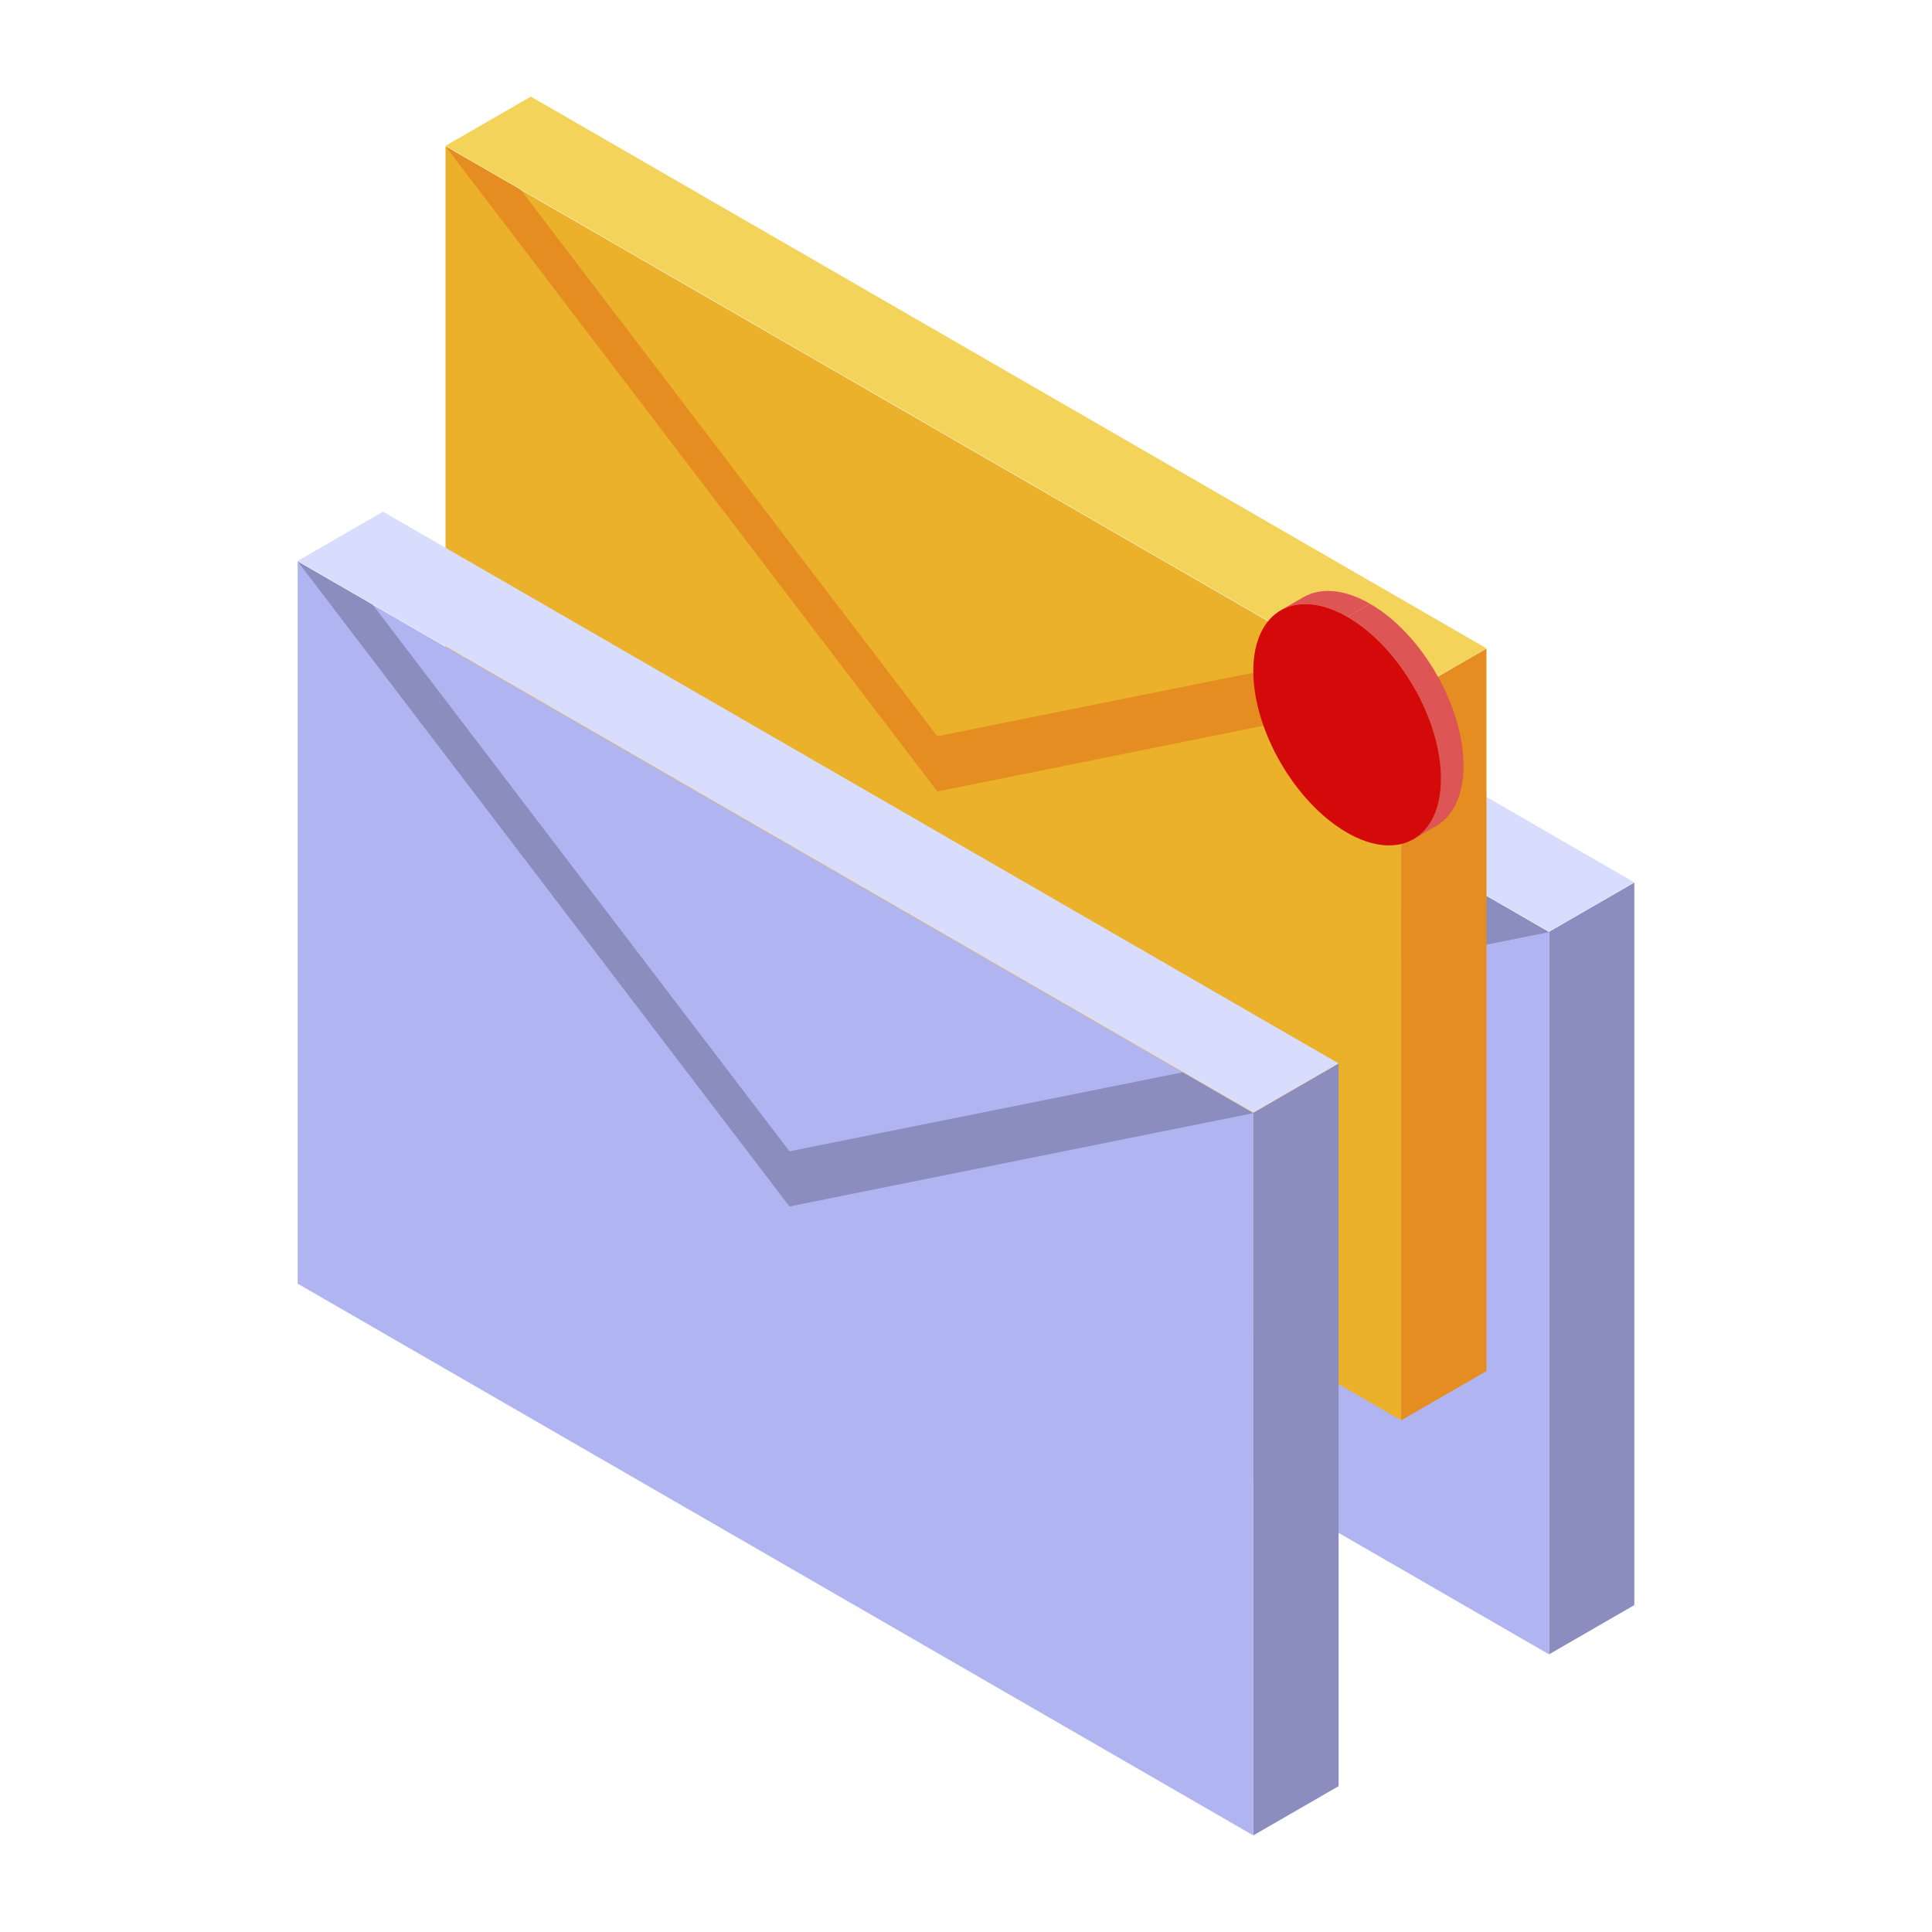 <svg id="Layer_1" enable-background="new 0 0 500 500" viewBox="0 0 500 500" xmlns="http://www.w3.org/2000/svg"><g><g><path d="m400.886 428.144 22.078-12.747v-186.99l-22.078 12.748z" fill="#8a8dbd"/><path d="m175.646 85.565-22.077 12.746 247.318 142.789 22.077-12.746z" fill="#d9ddfd"/><g><path d="m400.887 241.227v186.917l-247.318-142.789v-186.917z" fill="#b0b5f1"/><path d="m400.887 241.227-120.046 24.151-127.272-166.94 19.431 11.219 107.841 141.442 101.737-20.443z" fill="#8a8dbd"/></g></g><g><path d="m362.62 367.578 22.077-12.747v-186.989l-22.077 12.747z" fill="#e58d21"/><path d="m137.38 25-22.077 12.746 247.318 142.789 22.076-12.747z" fill="#f3d35a"/><g><path d="m362.62 180.661v186.917l-247.317-142.788v-186.918z" fill="#ebb12a"/><path d="m362.62 180.661-120.046 24.152-127.271-166.941 19.431 11.219 107.84 141.442 101.737-20.442z" fill="#e58d21"/></g></g><g><path d="m324.353 475 22.078-12.746v-186.989l-22.078 12.746z" fill="#8a8dbd"/><path d="m99.114 132.422-22.078 12.746 247.318 142.789 22.077-12.747z" fill="#d9ddfd"/><g><path d="m324.354 288.083v186.917l-247.318-142.788v-186.918z" fill="#b0b5f1"/><path d="m324.354 288.083-120.046 24.152-127.272-166.941 19.432 11.219 107.84 141.442 101.738-20.442z" fill="#8a8dbd"/></g></g><g><g enable-background="new"><g><path d="m331.445 157.964 5.834-3.39c4.421-2.569 10.543-2.207 17.298 1.693l-5.835 3.39c-6.753-3.9-12.875-4.261-17.297-1.693z" fill="#d55"/></g><g><path d="m371.684 213.766-5.835 3.39c4.351-2.528 7.052-7.903 7.074-15.559.044-15.425-10.808-34.22-24.179-41.939l5.835-3.39c13.37 7.72 24.222 26.514 24.178 41.94-.021 7.654-2.723 13.029-7.073 15.558z" fill="#d55"/></g><g><path d="m348.743 159.658c13.371 7.719 24.223 26.514 24.179 41.939s-10.966 21.59-24.337 13.87c-13.424-7.75-24.276-26.486-24.233-41.911.045-15.426 10.968-21.649 24.391-13.898z" fill="#d40909"/></g></g></g></g></svg>